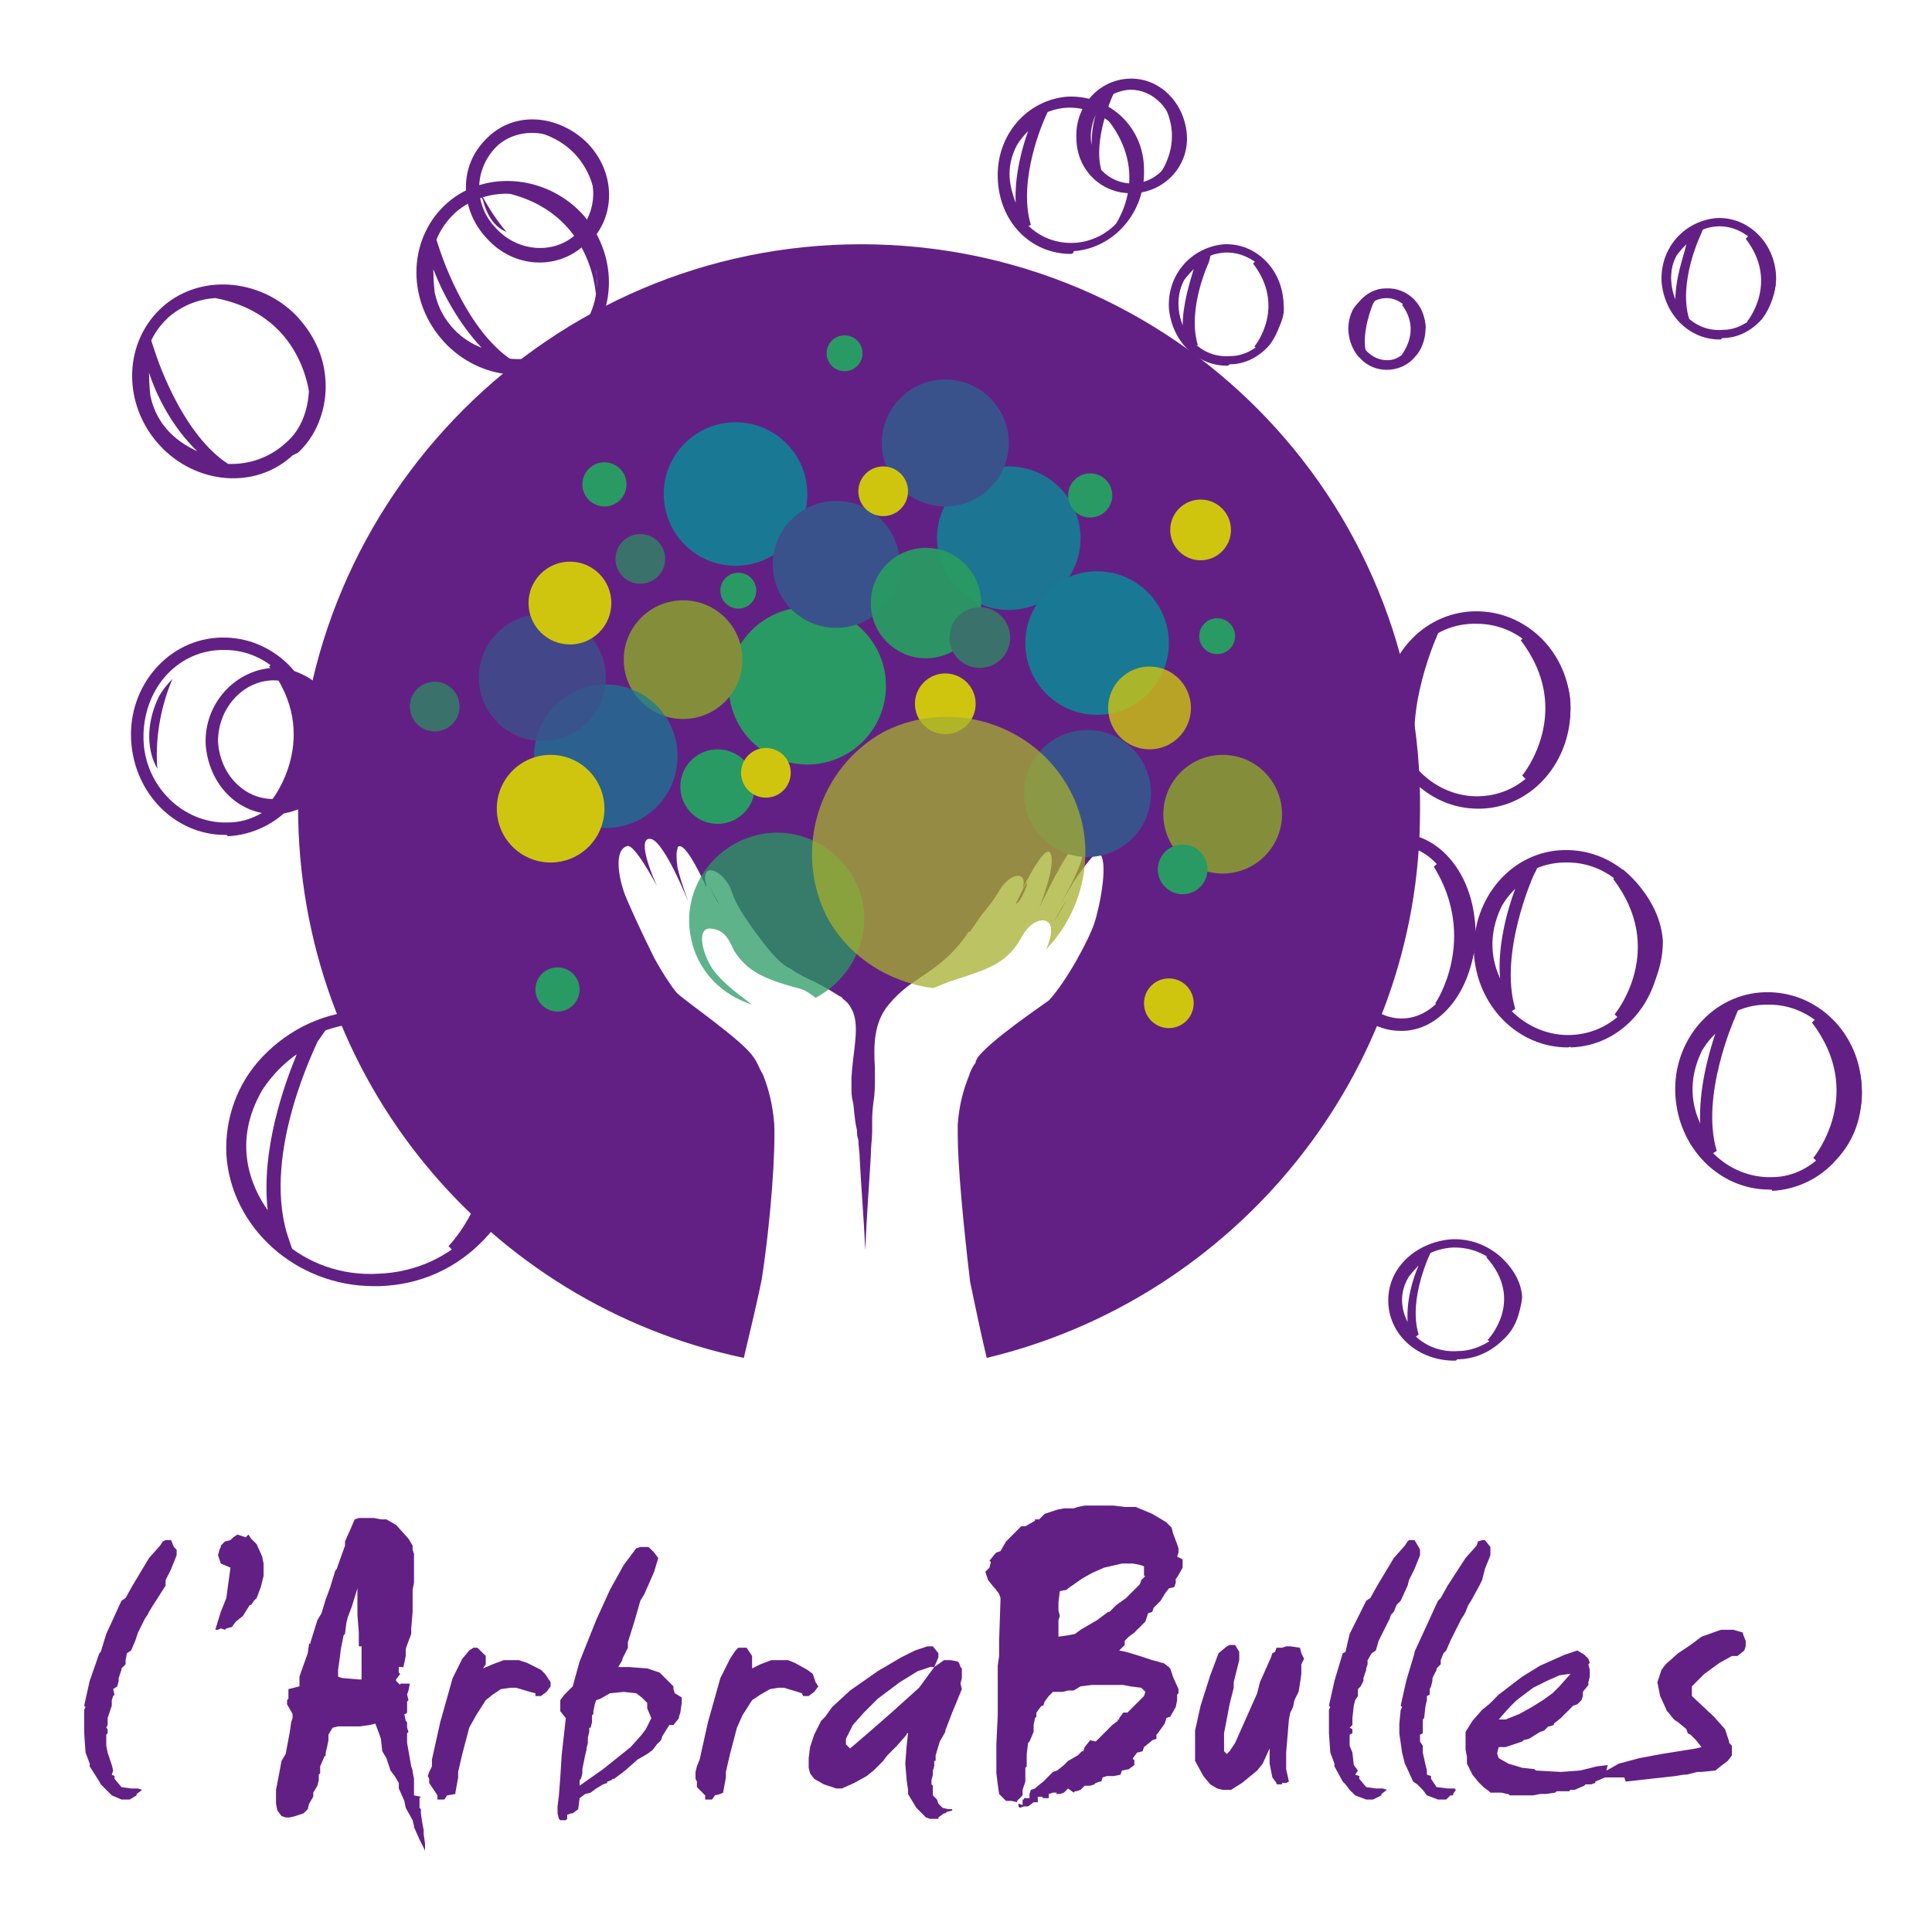 <?xml version="1.0" encoding="utf-8"?>
<!-- Generator: Adobe Illustrator 26.3.1, SVG Export Plug-In . SVG Version: 6.00 Build 0)  -->
<svg version="1.1" id="Layer_1" xmlns="http://www.w3.org/2000/svg" xmlns:xlink="http://www.w3.org/1999/xlink" x="0px" y="0px"
	 width="140px" height="140px" viewBox="0 0 140 140" style="enable-background:new 0 0 140 140;" xml:space="preserve">
<style type="text/css">
	.st0{fill:#632084;}
	.st1{opacity:0.47;}
	.st2{fill:#299A63;}
	.st3{fill:#848E3A;}
	.st4{fill:#197994;}
	.st5{opacity:0.95;fill:#197994;enable-background:new    ;}
	.st6{opacity:0.74;fill:#197994;enable-background:new    ;}
	.st7{fill:#3A528C;}
	.st8{opacity:0.76;fill:#3A528C;enable-background:new    ;}
	.st9{opacity:0.95;fill:#299A63;enable-background:new    ;}
	.st10{fill:#CFC50F;}
	.st11{fill:#3A716B;}
	.st12{opacity:0.79;fill:#CFC50F;enable-background:new    ;}
	.st13{opacity:0.75;fill:#299A63;enable-background:new    ;}
	.st14{opacity:0.75;fill:#A6AF2F;enable-background:new    ;}
</style>
<g>
	<g>
		<polygon class="st0" points="12.4,111.6 12,111.6 11.8,111.7 11.6,112 10.8,112.9 9.6,114.9 9.1,115.8 8.8,116 7.7,118.4 
			7.3,119.7 7.2,119.8 6.5,121.8 6.1,123.6 6.2,123.7 6.1,123.9 6.1,124.9 6.1,125.6 6.2,127 6.5,127.8 6.5,128 7.2,129.1 
			7.3,129.3 7.7,129.7 8.1,130.1 8.8,130.4 9.2,130.4 9.4,130.4 9.9,130.1 9.9,130.1 9.9,130 10.3,129.7 10,129.6 9.9,129.6 
			9.5,129.6 8.8,129.5 8.3,128.9 8.3,128.7 8.1,128.6 8.2,128.3 8.1,127.9 7.8,127 7.7,126.5 7.7,126.2 7.7,125.7 7.8,125.6 
			7.8,125.3 7.7,125.2 7.8,125 7.8,124.6 7.8,124.5 8.1,123.6 8.1,123.2 8.2,122.9 8.3,122.8 8.2,122.4 8.5,122.2 8.6,121.8 
			8.6,121.6 8.8,121 8.8,120.9 9.1,120.6 9.1,120.3 9.2,119.8 9.5,119.6 9.8,118.9 10,118.3 10.5,117.3 10.7,117 10.8,116.8 
			11.1,116.3 11.3,116 12,114.9 12,114.5 12.4,113.7 12.8,112.7 12.8,112.3 12.6,112.1 		"/>
		<polygon class="st0" points="18.6,111.9 18.2,111.5 18,111.2 17.8,111.4 17.2,111.2 16.9,111.4 16.7,111.6 16.3,111.7 16,112 
			16,112.1 15.9,112.3 15.8,112.7 15.9,113 16,113.3 16.7,113.6 16.4,115.8 16,116.8 15.6,118.1 15.8,118.1 16,118 16.3,118.1 
			16.4,118 16.8,117.9 17.1,117.5 17.6,117.1 18.1,116.3 18.2,116.3 18.4,116 18.6,115.8 18.9,115 19.1,114.2 19.1,113.3 19,112.8 
					"/>
		<path class="st0" d="M29.2,120.9L29.2,120.9l0.1-0.4l0.1-0.5v-0.5l0.1-0.3l0.3-0.8V118l0.1-1.2V116v-0.8l0.1-0.5v-0.1v-0.4v-0.4
			v-1.2l-0.1-0.3v-0.3V112l-0.3-0.5l-0.9-1l-0.7-0.4h-0.3h-0.1l-0.5-0.1h-0.8L26,110l-0.3,0.1l-0.3,0.7l-0.4,0.9L25,112l-0.5,1.4
			l-0.1,0.3l-0.1,0.1l-0.4,1.3l-0.3,0.8l-0.3,1l-0.3,0.5l-0.5,1.6v0.1h-0.1l-0.1,0.7l-0.5,1.4l-0.1,0.3l0,0.7l-0.4,0.1l-0.4,0.1l0,0
			v0.3v0.3v0.1l-0.1,0.1v0.3l0.4,0.7v0.3l-0.1,0.3l-0.1,0.7l-0.3,1.6l-0.3,0.5l-0.3,1.6l-0.1,0.5v0.9v0.1l0.1,0.5l0.3,0.4l0.3,0.1
			h0.3l0.4-0.1l0.3-0.1l0.3-0.1l0.3-0.3l0.1-0.4l0.3-0.5v-0.3l0.3-0.5l0.1-0.4v-0.4l0.1-0.1V128l0.3-0.7l0.1-0.1V127l0.1-0.4
			l0.1-0.5v-0.4l0.3-0.5l0.4-0.1h0.7h0.9l0,0l0.7-0.1l0.4-0.1l0.3,0.8l0.1,0.3l0.1,0.9l0.3,0.5l0.3,0.9l0.3,0.4l0.3,0.5v0.4l0.4,0.9
			l0.1,0.5l0.5,0.9l0.1,0.4v0.1l0.4,0.9l0.4,0.8v-0.5l-0.1-0.7v-0.3l-0.1-0.5l-0.1-0.7v-0.3l-0.1-0.1v-0.4v-0.3l0.1-0.1l-0.5-0.1
			v-0.8v-0.4l-0.1-0.5v-0.1l-0.1-0.3l-0.3-1.7v-0.4v-0.3l0.1-0.1l-0.1-0.3v-0.4l-0.1-0.1l-0.1-0.5h0.1l0.1-0.1v-0.5v-0.3l0.1-0.1
			l-0.1-0.4l0.1-0.3l0.1-0.5H29v0.1l-0.3-0.3v-0.1l0.3-0.4l-0.1-0.1v-0.1v-0.3H29.2z M26.2,119.3v0.7v0.7v1H26l-1.2-0.1l-0.3-0.1
			v-0.5l0.1-0.7l0.1-0.8l0.1-0.5l0.1-0.5l0.1-0.1l0.1-0.8l0.1-0.4l0.3-0.8l0.4-1.3v0.9v1l0.1,1.3v1H26.2z"/>
		<polygon class="st0" points="39.5,121.3 39.2,121 38.2,120.5 37.6,120.3 36.5,120.3 35.7,120.6 35,120.9 35.2,120.6 35.2,120 
			34.6,119.4 34.3,119.4 34,119.6 33.5,120.2 32.8,121.6 31.9,124.8 31.3,127.5 31.3,128 31.1,128.4 31,128.7 31.1,128.9 
			31.1,129.1 31.1,129.2 31.3,129.5 31.7,130.1 31.7,130.4 31.9,130.4 32.2,130.4 32.4,130.1 33,130 33,129.9 33.2,128.8 
			33.2,128.4 33.5,127.1 34,125.2 34.5,124.3 35.2,123.2 35.7,122.8 36.3,122.4 37,122.3 37.4,122.3 38.4,122.6 38.8,122.7 
			38.8,122.9 39.2,122.9 39.6,122.6 39.6,122.6 39.9,122.2 39.9,121.9 		"/>
		<path class="st0" d="M48.9,122.7l-0.1-0.3v-0.1v-0.1l-0.5-0.5l-0.5-0.5l-0.9-0.3l-1.3-0.1h-0.8l0.3-0.5v-0.1l0.4-0.8V119l0.5-1.6
			l0.4-1.4l0.3-0.5l0.7-1.6l0.3-1l-0.3-0.4l-0.4-0.4h-0.3h-0.3l-0.3,0.1l-0.9,1.2l-1,1.8l-1,2.2l-1.2,3l-0.5,1.8l-0.1,0.1l-0.4,0.4
			l-0.1,0.1l-0.3,0.4v0.8l0.4,0.5l-0.3,2.7l-0.1,1.6l-0.1,1.3l-0.1,0.8v0.1v0.4l0.1,0.4l0.1,0.1h0.4l0.1-0.1v-0.3l0.3-0.1h0.1
			l0.4-0.3l0.1-0.8l0.4-0.3l0.4-0.1l0.4-0.3l0.5-0.3l0.3-0.1v-0.1l0.3-0.1l0.1-0.1h0.1l0.4-0.3l0.4-0.3l0.9-0.8l0.7-0.4l0.4-0.3
			l0.3-0.4l0.3-0.3l0.1-0.3l0.5-0.8h0.3l0.4-0.5v-0.1l0.1-0.3l0.1-0.7v-0.1v-0.3L48.9,122.7z M47.2,124.5l-0.4,0.8l-0.3,0.4
			l-0.8,0.9l-2,1.6l-1.7,1.2v-0.4l0.1-0.1l0.1-0.4v-0.3l0.1-0.5l0.1-0.5l0.1-0.4v-0.1l0.1-0.4v-0.4l0.1-0.4v-0.3h0.1l0.1-0.4v-0.1
			v-0.4l0.1-0.1V124l0.1-0.5l0.1-0.3l0.3-0.1l0.7-0.4l1-0.1l0.9,0.1l0.4,0.3l0.4,0.4v0.4L47.2,124.5z"/>
		<polygon class="st0" points="59,122.6 59.3,122.2 59.1,121.9 58.9,121.3 58.5,121 57.6,120.5 57.1,120.3 55.9,120.3 55.1,120.6 
			54.5,120.9 54.5,120.6 54.5,120 54.1,119.4 53.5,119.4 53.3,119.6 52.9,120.2 52.2,121.6 51.3,124.8 50.7,127.5 50.5,128 
			50.4,128.4 50.4,128.7 50.4,128.9 50.5,129.1 50.5,129.2 50.5,129.5 51.1,130.1 51.1,130.4 51.3,130.4 51.6,130.4 51.8,130.1 
			52.2,130 52.4,129.9 52.6,128.8 52.6,128.4 52.9,127.1 53.4,125.2 53.8,124.3 54.5,123.2 55.1,122.8 55.8,122.4 56.4,122.3 
			56.8,122.3 57.8,122.6 58.1,122.7 58.2,122.9 58.6,122.9 		"/>
		<path class="st0" d="M69.7,120.9l-0.1-0.1l-0.1-0.3l-0.1-0.1l-0.5-0.1h-0.4h-0.1l-0.7,0.5l0.3-0.7v-0.3l-0.4-0.5h-0.4l-0.9,0.3
			l-1,0.5l-1.7,1l-2,1.4l-1.3,1.2l-0.5,0.7l-0.3,0.3l-0.5,1l-0.3,0.9l-0.1,0.8v0.7l0.1,0.4l0.3,0.4l0.7,0.4l0.9,0.3h0.4l0.9-0.4
			l0.9-0.5l0.5-0.4l0.3-0.3l0.1-0.1l0.3-0.3l0.3-0.4l0.7-0.7l0.7-0.8v-0.1h0.1l-0.1,0.9l-0.1,1.3l0.1,1.2l0.1,0.7v0.3l0.3,0.5
			l0.3,0.5l0.7,0.7l0.3,0.1h0.5h0.1v-0.1l0.4-0.3h0.1l0.1-0.1l0.4-0.1v-0.1h-0.3l-0.4-0.1l-0.3-0.3l-0.1-0.3l-0.3-0.3v-0.7l-0.1-0.1
			v-0.3l0.1-0.4v-0.3l0.1-0.3v-0.4h0.1v-0.4l0.3-1l0.4-0.7v-0.1l0.5-1.3l0.7-1.7l-0.1-0.4l0.1-0.4L69.7,120.9z M66.6,122.3l-2,1.8
			l-1.6,1.4l-1.4,1.2l-0.3-0.3v-0.4l0.5-1l0.8-0.9l1-1l1.6-1.2l1.3-0.8l0.9-0.3h0.3L66.6,122.3z"/>
		<path class="st0" d="M85.3,112.8l0.1-0.3v-0.3l-0.1-0.3l-0.3-0.8l-0.1-0.4l-0.4-0.4L84,110l-0.5-0.3l-1.2-0.5h-0.3l-0.5,0
			l-0.8-0.1h-1.4H79h-0.4l-0.5,0.1l-0.3,0.1h-0.4h-0.3l-0.5,0.1l-0.9,0.3l-0.3,0.3l-0.1,0.1H75v0.1l-0.7,0.4h-0.3l-0.7,0.7l-0.4,0.4
			l-0.4,0.7l-0.3,0.1l-0.1,0.1l-0.4,0.5l0.1,0.1l-0.1,0.4l-0.3,0.3l0.1,0.3l0.1,0.3L72,115l0.1,0.1l0.3,0.4l0.1,0.3v0.1l-0.1,3v0.3
			v0.4v0.3v0.1l-0.1,0.7v0.7v0.9v0.7v1v0.3l-0.1,2.1v2.1l0.1,0.8l0.1,0.7l0.5,0.5h0.4l0.4,0.1v-0.1l0.4-0.4v-0.4l0.1-0.3l0.1-0.3v-1
			l0.1-0.1v-0.4v-0.5l0.1-0.8l0.1-0.1l0.3-0.7V125l0.1-0.5l0.1-0.1v-0.3l0.3-0.4l0.1-0.1h0.1l0.1-0.3l0.3-0.4l0.3-0.3h0.7l0.4-0.1
			h0.4l0.5-0.3l0.8-0.1h0.5h0.5h0.5h0.7l0.1,0l0.5,0.1l0.8,0.1l0.3,0.3l-0.1,0.3l-0.4,0.4l-0.5,0.5l-0.3,0.3l-0.3,0l-0.3,0.4v0.1
			h-0.1v0.1l-0.4,0.3l-0.5,0.5l-0.1,0.1l-0.3,0.3l-0.3,0.3l-0.4-0.1l-0.4,0.5l-0.1,0.3h-0.1l-0.3,0.3l-0.7,0.4l-0.3,0.3l-0.5,0.4
			l-0.3,0.1l-0.7,0.7l-0.5,0.4l-0.1,0.1l-0.3,0.1l-0.1,0.3v0.3h-0.1h-0.3v0.1h-0.1v0.1v0.3l-0.3-0.1v0.1v0.1l0.1,0.1l0.3-0.1h0.3
			l0.4-0.3h0.3v-0.4h0.3l0.1,0.1H76V130l0.3-0.1h0.3l-0.1,0.1h0.3l0.3-0.1l0.3-0.3l0.4,0.3l0.1-0.1h0.1l0.3-0.1l0.3-0.3h0.1h0.3
			l0.3-0.1l0.1-0.1l0.3-0.1h0.1l0.1-0.3l0.3-0.1h0.5l0.5-0.1l0.1-0.3l0.5-0.1l0.4-0.3v-0.4l-0.4,0h0.3v-0.1l0.3-0.4l0.4-0.1l0.1-0.3
			l0.5-0.4l0.1-0.1l0.3-0.1v-0.3l0.1-0.1l0.5-0.7l0.1-0.3v-0.1l0.3-0.1l0.4-0.7l0.1-0.5v-0.4l0.1-0.1v-0.3l-0.4-0.9l-0.1-0.3
			l-0.1-0.3l-0.1-0.1l-0.4-0.3h-0.1l-0.3-0.1l-0.4-0.1l-0.9-0.3l-1-0.3l-0.5-0.1l0.4-0.4v-0.3l0.3-0.3l0.4-0.3l0.3-0.3l0.5-0.5
			l0.1-0.3l0.1-0.3l0.3-0.1l0.1-0.3l0.5-0.5l0.3-0.5l0.3-0.4l0.4-0.1l0.1-0.3v-0.3l0.1-0.1l0.4-0.7v-0.3v-0.3L85.3,112.8L85.3,112.8
			z M83,114.2l-0.3,0.3l-0.1,0.3l-0.1,0.1l-0.5,0.5l-0.4,0.4l-0.7,0.5l-0.5,0.5h-0.1l-0.4,0.3l-0.4,0.3l-1.2,0.7l-0.4,0.3l-0.5,0.1
			l-0.7,0.1v-0.7v-0.5l0.1-0.3l-0.1-0.4v-0.3v-0.3l0.1-0.8l0.5-0.1l0.1-0.1l1-0.7l0.7-0.4l0.9-0.4l1.3-0.3h0.8l0.5,0.1l0.3,0.1v0.3
			V114.2z"/>
		<polygon class="st0" points="94.2,119.4 93.5,119.3 93.2,119.3 92.9,119.4 92.5,119.4 92.4,119.7 92.2,119.8 92.1,120.1 
			91.3,121.9 91.1,122.7 89.5,126.3 89.1,126.9 88.9,127.1 88.7,126.9 88.7,125.6 89.1,123.5 89.4,122.3 89.4,121.9 89.8,120.3 
			89.8,119.7 89.5,119.2 89.1,119.2 89.1,119.2 88.9,119.3 88.3,119.8 87.7,121.4 87,123.6 86.6,125.4 86.6,126.9 86.6,127.6 
			87.2,128.7 87.7,129.3 88.2,129.6 88.6,129.7 89.2,129.7 90,129.2 91.1,128.3 91.5,127.8 92,126.7 92,127.8 92.1,128.3 
			92.2,128.8 92.5,129.2 92.5,129.3 92.6,129.3 92.9,129.3 92.9,129.2 93.2,129.2 93.4,129.1 93.2,128.2 93.2,127 93.3,125.8 
			93.4,124.6 93.5,124.1 93.7,123.7 93.8,123.2 94.1,122.6 94.2,122 94.3,121.3 94.3,121 94.3,120.6 94.5,120.2 94.5,120.2 
			94.3,119.8 		"/>
		<polygon class="st0" points="102,114.9 102.1,114.5 102.5,113.7 102.9,112.7 102.9,112.3 102.8,112.1 102.5,111.6 102.1,111.6 
			102,111.7 101.8,112 101,112.9 99.8,114.9 99.3,115.8 99,116 97.8,118.4 97.5,119.7 97.3,119.8 96.7,121.8 96.3,123.6 96.4,123.7 
			96.3,123.9 96.3,124.9 96.3,125.6 96.4,127 96.7,127.8 96.7,128 97.3,129.1 97.5,129.3 97.8,129.7 98.2,130.1 99,130.4 
			99.4,130.4 99.5,130.4 100.1,130.1 100.1,130.1 100.1,130 100.5,129.7 100.2,129.6 100.1,129.6 99.7,129.6 99,129.5 98.5,128.9 
			98.5,128.7 98.2,128.6 98.4,128.3 98.1,127.9 98,127 97.8,126.5 97.8,126.2 97.8,125.7 98,125.6 98,125.3 97.8,125.2 98,125 
			98,124.6 98,124.5 98.1,123.6 98.2,123.2 98.4,122.9 98.4,122.8 98.4,122.4 98.6,122.2 98.8,121.8 98.8,121.6 99,121 99,120.9 
			99.1,120.6 99.1,120.3 99.4,119.8 99.7,119.6 99.9,118.9 100.2,118.3 100.7,117.3 100.8,117 101,116.8 101.2,116.3 101.5,116 		
			"/>
		<polygon class="st0" points="106.4,116.3 106.6,116 107.2,114.9 107.4,114.5 107.6,113.7 108,112.7 108,112.3 108,112.1 
			107.6,111.6 107.4,111.6 107.1,111.7 107,112 106.2,112.9 104.9,114.9 104.4,115.8 104.2,116 103.1,118.4 102.5,119.7 
			102.5,119.8 101.9,121.8 101.5,123.6 101.6,123.7 101.5,123.9 101.4,124.9 101.4,125.6 101.6,127 101.8,127.8 101.9,128 
			102.4,129.1 102.7,129.3 103.1,129.7 103.4,130.1 104.2,130.4 104.6,130.4 104.8,130.4 105.1,130.1 105.3,130.1 105.3,130 
			105.5,129.7 105.4,129.6 105.3,129.6 104.9,129.6 104.1,129.5 103.7,128.9 103.7,128.7 103.4,128.6 103.4,128.3 103.3,127.9 
			103.1,127 103.1,126.5 102.9,126.2 102.9,125.7 103.1,125.6 103.1,125.3 103.1,125.2 103.1,125 103.1,124.6 103.2,124.5 
			103.3,123.6 103.4,123.2 103.4,122.9 103.6,122.8 103.6,122.4 103.7,122.2 103.8,121.8 103.8,121.6 104.1,121 104.1,120.9 
			104.4,120.6 104.4,120.3 104.6,119.8 104.8,119.6 105.1,118.9 105.4,118.3 105.9,117.3 106.1,117 106.2,116.8 		"/>
		<path class="st0" d="M116.5,127.9L116.5,127.9l-0.8,0.1l-1.2,0.3l-1.4,0.1l-1.8-0.1l-0.1-0.1l-0.9-0.1l-1-0.3l-0.7-0.4l-0.1-0.3
			V127l0.1-0.4h0.5l1.2-0.4l0.1-0.1l0.4-0.1l0.8-0.5l0.3-0.1l0.3-0.3h0.1l0.3-0.1v-0.1l0.5-0.4l0.5-0.5l0.4-0.4l0.3-0.1l0.3-0.3
			l0.1-0.3v-0.3l0.4-0.5v-0.1v-0.1l0.1-0.4v-0.5l-0.1-0.4l0.1-0.1l-0.1-0.3l-0.3-0.3l-0.5-0.3l-0.9,0.3l-1.8,0.8l-1.3,0.8l-1.7,1.3
			l-0.3,0.3l-0.4,0.4l-0.5,0.4l-0.7,0.8l-0.5,0.8v0.4v0.4v0.3v0.1v0.1l0.1,0.5v0.1v0.4l0.4,0.8l0.4,0.5l0.4,0.4l0.4,0.3l0.1,0.1h0.3
			h0.1h0.3l0,0l0,0h0.1l0.4,0.1h0.1l0.1,0.1h0.4h0.1h0.3h0.1l0,0h0.5l0,0h0.3l0.5-0.1h0.4l0.7-0.1l0.1-0.1h0.3l0,0h0.3h0.3l0.1-0.1
			h0.3l0.7-0.3l0.1-0.1h0.4l0.3-0.1v-0.1l0.7-0.3L116.5,127.9L116.5,127.9z M109.4,123.7l0.5-0.5l1.2-0.9l1-0.5l0.9-0.4l0.7-0.1h0.1
			l-0.8,0.9l-0.5,0.5l-0.7,0.5l-0.8,0.5l-0.9,0.5l-1,0.4h-0.5L109.4,123.7z"/>
		<polygon class="st0" points="126.3,118.3 126.3,118.3 125.6,118.1 125,118.1 124.7,118.1 123.3,118.6 122.5,119.2 121.6,119.8 
			120.7,120.6 120.4,121 120.1,121.9 120.3,122.9 120.8,124 120.9,124.1 121.3,124.6 121.3,124.6 121.6,124.8 122.2,125.3 
			122.3,125.6 122.5,125.7 122.9,126.1 123.3,126.6 123.3,126.6 122.9,126.7 120.4,127.1 118.8,127.4 117.3,127.8 116.6,128.2 
			116.2,128.4 116.1,128.8 116.2,128.8 116.5,128.8 117.1,128.8 117.4,128.8 117.4,128.8 117.7,128.8 117.8,129.1 119.6,128.9 
			121.4,128.7 122,128.6 122.2,128.6 123,128.4 123.3,128.4 124.3,128.3 124.8,127.9 125.2,127.6 125.5,127.2 125.5,127.1 
			125.5,126.9 125.5,126.7 125.5,126.5 125.3,126.3 125.3,126.2 125,125.3 124.2,124.4 122.6,122.9 122.6,122.7 122.6,122.6 
			122.6,122.2 123.5,121.3 124.6,120.5 125.5,120 125.9,120 126.4,119.6 126.5,119.3 126.5,118.9 126.3,118.4 		"/>
		<g>
			<path class="st0" d="M62.4,17.7c-22.5,0-40.8,18.4-40.8,40.8c0,19.7,13.8,36,32.3,39.9c0.5-2.1,1-4.2,1.3-5.7
				c0.7-4.6,1-9.4,0.9-11.3c-0.1-1.3-0.4-2.5-0.8-3.5c-0.3-0.5-0.4-0.9-0.7-1.3c-0.8-1.2-4.6-3.8-5.5-4.6c0,0,0,0-0.1-0.1
				c-0.4-0.5-1-1.4-1.6-2.5c-0.9-1.8-2-4.2-2.2-4.8c-0.4-1.2-0.7-3.1,0.3-3.3c0.4,0,1.3,1.4,2.1,2.9c-0.8-1.8-1.3-3.6-0.4-3.4
				c1,0.3,2.7,4.6,2.7,4.6s-0.5-1.3-0.8-2.5c-0.1-0.7-0.1-1.2,0-1.4v-0.1c0.4-0.5,1.4,1.4,2.1,2.9c0,0,0,0,0-0.1
				c-0.5-1.6,0.8-1.4,1.6-0.1c0.4,0.7,0.1,1,2.2,3.8c0.9,1.2,1.6,2,2.3,2.3c0.4,0.3,0.8,0.5,1.2,0.7c0.7,0.3,1.4,0.7,2.2,1.2
				c0.1,0.1,0.3,0.1,0.4,0.3c0.4,0.3,0.5,0.5,0.7,0.9c0.5,1.2,0,2.9-0.1,4.8c0,0.3,0,0.4,0,0.7s0,0.7,0.1,1c0.1,0.5,0.1,1.3,0.3,2.1
				c0,0.3,0,0.4,0.1,0.7c0,0.4,0.1,0.9,0.1,1.4c0.1,2,0.3,4.3,0.4,6.6c0.1-2.5,0.3-5,0.4-6.8c0-0.7,0.1-1.3,0.1-1.8
				c0-0.3,0-0.5,0-0.8c0-0.8,0.1-1.3,0.1-1.4c0.1-0.5,0.1-1.2,0.1-1.7c0-0.3,0-0.5,0-0.7c-0.1-1.6-0.1-3.3,1-4.6
				c1.7-2.1,3.6-2.2,5.6-5c0.1-0.1,0.1-0.3,0.3-0.3c0.5-0.7,0.8-1.2,1-1.4c0.8-1,0.9-1.2,1.2-1.7c0.8-1.2,2-1.3,1.6,0
				c0.7-1.4,1.7-3.1,2-2.6c0.5,0.8-0.8,4-0.8,4s1.4-3,2.3-4.2c0.1-0.3,0.4-0.4,0.4-0.4c1.3-0.4-0.1,2.5-1.2,4.4
				c0.3-0.5,0.7-1.2,1-1.7c0.8-1.2,1.6-2.2,1.8-2.1c0.8,0.4,0.1,3.9-0.3,5.1c-0.4,1.2-2,4.2-3.3,5.6c-0.4,0.3-4.4,3-5.2,4.2
				c0,0.1-0.1,0.1-0.1,0.3c-0.3,0.4-0.4,0.7-0.5,1c-0.4,1-0.7,2.1-0.8,3.5c0,0.1,0,0.4,0,0.7c0,2.2,0.4,6.5,0.9,10.7
				c0.3,1.4,0.7,3.4,1.2,5.5c18-4.3,31.4-20.5,31.4-39.6C103.2,36,84.9,17.7,62.4,17.7z"/>
			<path class="st0" d="M77.3,65.2c-0.5,0.9-0.9,1.6-0.9,1.6S76.7,66.1,77.3,65.2z"/>
			<path class="st0" d="M74.4,64.2c0-0.1,0-0.1,0-0.3c-0.4,0.8-0.8,1.6-0.8,1.6S73.9,65.5,74.4,64.2z"/>
			<path class="st0" d="M52.1,65.5c0,0-0.3-0.5-0.7-1.3C52,65.5,52.1,65.5,52.1,65.5z"/>
		</g>
		<g>
			<g>
				<path class="st0" d="M128.2,86.2c-3.6,0-6.6-3-6.8-6.9s2.7-7.3,6.5-7.4c3.8-0.1,6.9,3,7,6.9c0.1,2-0.5,3.8-1.8,5.2
					c-1.2,1.4-2.9,2.2-4.7,2.3C128.5,86.2,128.3,86.2,128.2,86.2z M128.2,72.8c-0.1,0-0.1,0-0.3,0c-3.3,0.1-5.7,3-5.6,6.5
					c0.1,3.4,2.9,6.1,6.1,6c1.6,0,3-0.8,4-2c1-1.2,1.6-2.9,1.6-4.4C133.9,75.4,131.3,72.8,128.2,72.8z"/>
			</g>
			<g>
				<path class="st0" d="M131.9,84.2c0,0,4.2-4.8-0.1-10.4C131.7,73.8,137.9,78.5,131.9,84.2z"/>
				<path class="st0" d="M132.1,84.6l-0.7-0.7c0.1-0.1,3.8-4.7-0.1-9.8l0.7-0.7c0.1,0.1,2.7,2.1,2.9,5.2
					C135.1,80.7,134.2,82.7,132.1,84.6z"/>
			</g>
			<g>
				<path class="st0" d="M123.6,83.9c0,0-3.5-3.6-1.2-8.1c0-0.1,1-2,2.7-2.6l1-0.4l-0.4,1c0,0-2.5,5.6-1.3,9.6L123.6,83.9z
					 M124.3,74.9c-0.7,0.7-1,1.3-1,1.3c-1,2.1-0.7,3.9-0.1,5.2C123.1,78.9,123.8,76.4,124.3,74.9z"/>
			</g>
		</g>
		<g>
			<g>
				<path class="st0" d="M113.6,75.9c-3.6,0-6.6-3-6.8-6.9c-0.1-3.9,2.7-7.3,6.5-7.4c3.8-0.1,6.9,3,7,6.9s-2.7,7.3-6.5,7.4
					C113.9,75.8,113.7,75.9,113.6,75.9z M113.6,62.5c-0.1,0-0.1,0-0.3,0c-3.3,0.1-5.7,3-5.6,6.5c0.1,3.4,2.9,6.1,6.1,6
					c3.3-0.1,5.7-3,5.6-6.5C119.3,65.1,116.7,62.5,113.6,62.5z"/>
			</g>
			<g>
				<path class="st0" d="M117.3,73.8c0,0,4.2-4.8-0.1-10.4C117.1,63.5,123.3,68.1,117.3,73.8z"/>
				<path class="st0" d="M117.7,74.2l-0.7-0.7c0.1-0.1,3.8-4.7-0.1-9.8l0.7-0.7c0.1,0.1,2.7,2.1,2.9,5.2
					C120.5,70.3,119.6,72.4,117.7,74.2z"/>
			</g>
			<g>
				<path class="st0" d="M109.1,73.6c0,0-3.5-3.6-1.2-8.1c0-0.1,1-2,2.7-2.6l1-0.4l-0.5,1c0,0-2.5,5.6-1.3,9.6L109.1,73.6z
					 M109.8,64.4c-0.7,0.7-1,1.3-1,1.3c-1,2.1-0.7,3.9-0.1,5.2C108.5,68.6,109.2,66,109.8,64.4z"/>
			</g>
		</g>
		<g>
			<g>
				<path class="st0" d="M107.1,58.6c-3.6,0-6.6-3-6.8-6.9s2.7-7.3,6.5-7.4c3.8-0.1,6.9,3,7,6.9s-2.7,7.3-6.5,7.4
					C107.2,58.6,107.2,58.6,107.1,58.6z M107,45.2c-0.1,0-0.1,0-0.3,0c-3.3,0.1-5.7,3-5.6,6.5c0.1,3.4,2.9,6.1,6.1,6
					c3.3-0.1,5.7-3,5.6-6.5C112.7,47.8,110.2,45.2,107,45.2z"/>
			</g>
			<g>
				<path class="st0" d="M110.7,56.6c0,0,4.2-4.8-0.1-10.4C110.6,46.2,116.7,50.8,110.7,56.6z"/>
				<path class="st0" d="M111,56.9l-0.7-0.7c0.1-0.1,3.8-4.7-0.1-9.8l0.7-0.7c0.1,0.1,2.7,2.1,2.9,5.2C113.9,53.1,113,55.1,111,56.9
					z"/>
			</g>
			<g>
				<path class="st0" d="M102.8,55.8c0,0-3.3-3.4-1-7.6c0,0,0.9-1.8,2.5-2.5C104.2,45.9,101.6,51.5,102.8,55.8z"/>
			</g>
		</g>
		<g>
			<g>
				<path class="st0" d="M101.5,74.7c-3,0-5.3-3-5.5-6.9s2.2-7.3,5.2-7.4c3.1-0.1,5.6,3,5.7,6.9c0.1,3.9-2.2,7.3-5.2,7.4
					C101.6,74.7,101.5,74.7,101.5,74.7z M101.4,61.3h-0.1c-2.5,0.1-4.4,3-4.3,6.5c0.1,3.4,2.2,6.1,4.7,6c2.5-0.1,4.4-3,4.3-6.5
					C105.8,64.1,103.8,61.3,101.4,61.3z"/>
			</g>
			<g>
				<path class="st0" d="M104.4,72.8c0,0,3.3-4.8-0.1-10.4C104.2,62.4,109.1,67,104.4,72.8z"/>
				<path class="st0" d="M104.8,73.2l-0.8-0.5c0.1-0.1,3.1-4.7-0.1-9.9l0.8-0.7C104.6,62.1,109.7,67,104.8,73.2z"/>
			</g>
			<g>
				<path class="st0" d="M98.1,72.1c0,0-2.6-3.4-0.9-7.6c0,0,0.8-1.8,2-2.5C99.1,62.1,97.2,67.8,98.1,72.1z"/>
				<path class="st0" d="M97.7,72.4c-0.1-0.1-2.7-3.6-0.9-8.1c0-0.1,0.8-2,2.2-2.7l1-0.5l-0.4,1.2c0,0-2,5.6-1,9.8L97.7,72.4z
					 M98.2,63.8c-0.3,0.4-0.4,0.7-0.5,0.9c-0.8,1.8-0.7,3.4-0.4,4.6C97.5,67.3,97.8,65.2,98.2,63.8z"/>
			</g>
		</g>
		<g class="st1">
			<g>
				<path class="st0" d="M89.2,69.7c-3.6,0-6.6-3-6.8-6.9s2.7-7.3,6.5-7.4c3.8-0.1,6.9,3,7,6.9s-2.7,7.3-6.5,7.4
					C89.4,69.7,89.4,69.7,89.2,69.7z M89.2,56.2c-0.1,0-0.1,0-0.3,0c-3.3,0.1-5.7,3-5.6,6.5c0.1,3.4,2.9,6.1,6.1,6
					c3.3-0.1,5.7-3,5.6-6.5C95,58.8,92.4,56.2,89.2,56.2z"/>
			</g>
			<g>
				<path class="st0" d="M92.9,67.7c0,0,4.2-4.8-0.1-10.4C92.8,57.3,98.9,61.8,92.9,67.7z"/>
				<path class="st0" d="M93.2,68l-0.7-0.7c0.1-0.1,3.8-4.7-0.1-9.8l0.7-0.7c0.1,0.1,2.7,2.1,2.9,5.2C96.2,64.2,95.1,66.1,93.2,68z"
					/>
			</g>
			<g>
				<path class="st0" d="M85.1,66.9c0,0-3.3-3.4-1-7.6c0,0,0.9-1.8,2.5-2.5C86.4,57,83.8,62.6,85.1,66.9z"/>
				<path class="st0" d="M84.7,67.3c0,0-3.5-3.6-1.2-8.1c0-0.1,1-2,2.7-2.6l1-0.4l-0.5,1c0,0-2.5,5.6-1.3,9.6L84.7,67.3z M85.3,58.3
					c-0.7,0.7-1,1.3-1,1.3c-1,2.1-0.7,3.9-0.1,5.2C84.2,62.4,84.8,59.8,85.3,58.3z"/>
			</g>
		</g>
		<g class="st1">
			<g>
				<path class="st0" d="M33.1,56.9c-3.6,0-6.6-3-6.8-6.9c-0.1-3.9,2.7-7.3,6.5-7.4c3.8-0.1,6.9,3,7,6.9c0.1,2-0.5,3.8-1.8,5.2
					c-1.2,1.4-2.9,2.2-4.7,2.3C33.2,56.9,33.1,56.9,33.1,56.9z M33,43.5c-0.1,0-0.1,0-0.3,0c-3.3,0.1-5.7,3-5.6,6.5
					c0.1,3.4,2.9,6.1,6.1,6c1.6,0,3-0.8,4-2s1.6-2.9,1.6-4.4C38.7,46.1,36.1,43.5,33,43.5z"/>
			</g>
			<g>
				<path class="st0" d="M36.6,54.9c0,0,4.2-4.8-0.1-10.4C36.6,44.5,42.6,49.1,36.6,54.9z"/>
				<path class="st0" d="M37,55.2l-0.7-0.7c0.1-0.1,3.8-4.7-0.1-9.8l0.7-0.7c0.1,0.1,2.7,2.1,2.9,5.2C39.9,51.3,38.9,53.4,37,55.2z"
					/>
			</g>
			<g>
				<path class="st0" d="M28.8,54.1c0,0-3.3-3.4-1-7.6c0,0,0.9-1.8,2.5-2.5C30.2,44.2,27.6,49.8,28.8,54.1z"/>
				<path class="st0" d="M28.5,54.5c0,0-3.5-3.6-1.2-8.1c0-0.1,1-2,2.7-2.6l1-0.4l-0.5,1c0,0-2.5,5.6-1.3,9.6L28.5,54.5z M29.2,45.5
					c-0.7,0.7-1,1.3-1,1.3c-1,2.1-0.7,3.9-0.1,5.2C27.9,49.6,28.7,47,29.2,45.5z"/>
			</g>
		</g>
		<g>
			<g>
				<path class="st0" d="M42.3,17.8c-2,1.8-5.1,1.6-7-0.5c-2-2.1-2.1-5.3,0-7.3c2-2,5.2-1.7,7.3,0.4c2,2.1,2.1,5.3,0,7.3
					C42.3,17.7,42.3,17.7,42.3,17.8z M36,10.6C36,10.6,35.8,10.6,36,10.6c-1.7,1.7-1.7,4.3,0,6c1.6,1.7,4.2,1.8,5.7,0.4l0.1-0.1
					c1.6-1.6,1.6-4.2-0.1-5.9C40.1,9.3,37.5,9.2,36,10.6z"/>
			</g>
			<g>
				<path class="st0" d="M43.2,14.9c0,0,0-4.6-5-5.5C38.3,9.3,43.6,8.9,43.2,14.9z"/>
			</g>
			<g>
				<path class="st0" d="M34.9,14.1c0,0.3,0.1,0.4,0.1,0.4c0.3,1.2,0.9,2,1.7,2.3C36,16,35.3,14.9,34.9,14.1z"/>
			</g>
			<g>
				<path class="st0" d="M41.8,25.5c-2.7,2.5-7,2.1-9.6-0.7c-2.7-2.9-2.7-7.3,0-9.9s7.2-2.3,9.9,0.5c2.7,2.9,2.7,7.3,0,9.9
					C41.9,25.4,41.9,25.5,41.8,25.5z M33,15.4l-0.1,0.1c-2.3,2.2-2.3,6,0.1,8.5c2.3,2.5,6.1,2.7,8.5,0.5s2.3-6-0.1-8.5
					C38.9,13.6,35.3,13.4,33,15.4z"/>
			</g>
			<g>
				<path class="st0" d="M43.2,21.6c0,0-0.1-6.4-6.9-7.7C36.3,13.9,43.9,13.4,43.2,21.6z"/>
			</g>
			<g>
				<path class="st0" d="M36.9,26.8c0,0-5-0.4-6.3-5.3c0-0.1-0.5-2.2,0.3-3.8l0.5-1l0.4,1.2c0,0,1.8,5.9,5.3,8.2L36.9,26.8z
					 M31.4,19.5c0,0.9,0.1,1.7,0.1,1.7c0.5,2.3,2.1,3.5,3.4,4C33.2,23.4,32,21.1,31.4,19.5z"/>
			</g>
		</g>
		<g>
			<g>
				<path class="st0" d="M81.9,14c-2.1,0-3.9-1.7-3.9-4c-0.1-2.3,1.6-4.2,3.8-4.3c2.2-0.1,4,1.7,4.2,4s-1.6,4.2-3.8,4.3
					C82.1,14,81.9,14,81.9,14z M81.9,6.5C81.8,6.5,81.8,6.5,81.9,6.5c-1.8,0.1-3.3,1.7-3.1,3.5s1.4,3.3,3.3,3.3h0.1
					c1.7-0.1,3.1-1.7,3-3.5C84.9,7.9,83.6,6.5,81.9,6.5z"/>
			</g>
			<g>
				<path class="st0" d="M83.9,12.8c0,0,2.3-2.7,0-5.9C83.9,7,87.3,9.6,83.9,12.8z"/>
			</g>
			<g>
				<path class="st0" d="M79.2,12.7c0,0-2-2.1-0.7-4.7c0,0,0.7-1.2,1.6-1.6L81,6.1L80.6,7c0,0-1.4,3.1-0.8,5.3L79.2,12.7z M79.5,8
					c-0.1,0.1-0.1,0.3-0.1,0.3C79,9.2,79,10,79.1,10.5C79.1,9.7,79.2,8.8,79.5,8z"/>
			</g>
			<g>
				<path class="st0" d="M77.6,18.4c-2.9,0-5.2-2.3-5.3-5.5s2.2-5.7,5.1-5.9c3-0.1,5.5,2.2,5.5,5.3c0.1,3.1-2.2,5.7-5.1,5.9
					C77.8,18.4,77.6,18.4,77.6,18.4z M77.5,7.8h-0.1c-2.5,0.1-4.6,2.3-4.4,5.1s2.2,4.8,4.8,4.7c2.5-0.1,4.6-2.3,4.4-5.1
					C82.1,9.8,80,7.8,77.5,7.8z"/>
			</g>
			<g>
				<path class="st0" d="M80.4,16.9c0,0,3.3-3.8-0.1-8.2C80.4,8.7,85.2,12.3,80.4,16.9z"/>
			</g>
			<g>
				<path class="st0" d="M74,16.6c0,0-2.7-2.9-0.9-6.4c0,0,0.8-1.6,2.1-2.1l0.9-0.4l-0.4,0.9c0,0-2,4.4-1,7.7L74,16.6z M74.5,9.5
					c-0.5,0.5-0.8,1-0.8,1c-0.9,1.7-0.5,3.1-0.1,4.2C73.5,12.7,74.1,10.6,74.5,9.5z"/>
			</g>
		</g>
		<g>
			<g>
				<path class="st0" d="M19.9,59c-2.7,0-4.8-2.2-5-5.1c-0.1-2.9,2.1-5.3,4.8-5.5c2.7-0.1,5.1,2.2,5.2,5.1c0.1,2.9-2.1,5.3-4.8,5.5
					C20.1,59,19.9,59,19.9,59z M19.8,49.3h-0.1c-2.2,0.1-3.9,2.1-3.9,4.4c0.1,2.3,1.8,4.2,4,4.2h0.1c2.2-0.1,3.9-2.1,3.9-4.4
					C23.8,51.2,22,49.3,19.8,49.3z"/>
			</g>
			<g>
				<path class="st0" d="M22.5,57.4c0,0,3-3.5-0.1-7.4C22.4,50,26.7,53.2,22.5,57.4z"/>
				<path class="st0" d="M22.8,57.7L22.1,57c0.1-0.1,2.6-3.3-0.1-6.8l0.7-0.7c0.1,0,2,1.6,2.1,3.8C24.9,54.9,24.2,56.4,22.8,57.7z"
					/>
			</g>
		</g>
		<g>
			<g>
				<path class="st0" d="M16.3,60.5c-3.6,0-6.6-3-6.8-6.9s2.7-7.3,6.5-7.4c3.8-0.1,6.9,3,7,6.9c0.1,2-0.5,3.8-1.8,5.2
					c-1.2,1.4-2.9,2.2-4.7,2.3C16.5,60.5,16.4,60.5,16.3,60.5z M16.3,47.1c-0.1,0-0.1,0-0.3,0c-3.3,0.1-5.7,3-5.6,6.5
					c0.1,3.4,2.9,6.1,6.1,6c1.6,0,3-0.8,4-2c1-1.2,1.6-2.9,1.6-4.4C22,49.7,19.4,47.1,16.3,47.1z"/>
			</g>
			<g>
				<path class="st0" d="M19.9,58.6c0,0,4.2-4.8-0.1-10.4C19.8,48.2,25.9,52.7,19.9,58.6z"/>
				<path class="st0" d="M20.3,58.8l-0.7-0.7c0.1-0.1,3.8-4.7-0.1-9.8l0.7-0.7c0.1,0.1,2.7,2.1,2.9,5.2C23.2,55.1,22.3,57,20.3,58.8
					z"/>
			</g>
			<g>
				<path class="st0" d="M12.5,49.2c-0.7,0.7-1,1.3-1,1.3c-1,2.1-0.8,4-0.1,5.2C11.2,53.2,11.8,50.8,12.5,49.2z"/>
			</g>
		</g>
		<g>
			<g>
				<path class="st0" d="M100.5,26.8c-1.6,0-2.7-1.3-2.7-2.9c-0.1-1.6,1.2-3,2.6-3c1.6-0.1,2.9,1.2,2.9,2.9c0,0.8-0.3,1.6-0.8,2.1
					C102,26.5,101.2,26.8,100.5,26.8L100.5,26.8z M100.5,21.6L100.5,21.6c-1.3,0-2.2,1.2-2.1,2.3c0,1.2,1,2.2,2.1,2.2h0.1
					c0.5,0,1-0.3,1.4-0.8c0.4-0.4,0.7-1,0.5-1.7C102.5,22.6,101.5,21.6,100.5,21.6z"/>
			</g>
			<g>
				<path class="st0" d="M101.9,25.9c0,0,1.6-1.8,0-4C101.8,21.8,104.2,23.7,101.9,25.9z"/>
				<path class="st0" d="M102,26.1l-0.4-0.4c0-0.1,1.4-1.7,0-3.6l0.5-0.5c0,0,1.2,0.9,1.2,2.1C103.2,24.6,102.8,25.4,102,26.1z"/>
			</g>
			<g>
				<path class="st0" d="M98.8,25.6c0,0-1.3-1.3-0.4-3c0,0,0.4-0.7,0.9-0.9C99.3,21.8,98.4,23.9,98.8,25.6z"/>
				<path class="st0" d="M98.5,25.9C98,25.4,97.3,24,98,22.5c0,0,0.4-0.8,1.2-1l0.8-0.3L99.5,22c0,0-0.9,2.1-0.5,3.6L98.5,25.9z
					 M98.5,23.3c0,0.1-0.1,0.3-0.1,0.5C98.4,23.5,98.5,23.4,98.5,23.3z"/>
			</g>
		</g>
		<g>
			<g>
				<path class="st0" d="M27.1,93.2c-5.7,0-10.4-4.3-10.7-9.6c-0.1-2.6,0.8-5.1,2.6-7c2-2.1,4.6-3.3,7.6-3.4
					c5.9-0.3,10.8,4.2,11.1,9.6c0.1,2.6-0.8,5.1-2.6,7c-2,2.1-4.6,3.3-7.6,3.4C27.4,93.2,27.2,93.2,27.1,93.2z M27,74.1
					c-0.1,0-0.3,0-0.4,0c-2.7,0.1-5.1,1.2-6.9,3.1c-1.6,1.7-2.5,4-2.3,6.4c0.3,5.1,4.7,9,10,8.7c2.7-0.1,5.1-1.2,6.9-3.1
					c1.6-1.7,2.5-4,2.3-6.4C36.5,77.9,32.3,74.1,27,74.1z"/>
			</g>
			<g>
				<path class="st0" d="M33,90.6c0,0,6.6-6.9-0.1-14.9C32.8,75.8,42.6,82.3,33,90.6z"/>
				<path class="st0" d="M33.2,91l-0.7-0.7c0.3-0.3,6.3-6.8-0.1-14.2l0.7-0.7c0.1,0.1,4.3,3,4.6,7.4C37.8,85.6,36.3,88.3,33.2,91z
					 M35.7,79.6c1,2.7,0.8,5.1,0.1,7c0.7-1.3,1-2.5,0.9-3.8C36.6,81.6,36.2,80.5,35.7,79.6z"/>
			</g>
			<g>
				<path class="st0" d="M21.4,91.2L20.1,90c0,0-5.5-5.1-1.8-11.5c0.1-0.1,1.7-2.7,4.2-3.6l1.2-0.4l-0.7,1c0,0.1-4,7.9-2.2,13.9
					L21.4,91.2z M21.5,76.4C19.9,77.5,19,79,19,79c-2.2,3.8-0.8,7,0.4,8.7C18.9,83.3,20.6,78.6,21.5,76.4z"/>
			</g>
		</g>
		<g>
			<g>
				<path class="st0" d="M21.2,33c-2.7,2.5-7,2.1-9.6-0.7c-2.7-2.9-2.7-7.3,0-9.9s7.2-2.3,9.9,0.5c1.3,1.4,2.1,3.1,2.1,5.1
					c0,1.8-0.7,3.6-2,4.8C21.4,32.9,21.2,33,21.2,33z M12.2,23l-0.1,0.1c-2.3,2.2-2.3,6,0.1,8.5c2.3,2.5,6.1,2.7,8.5,0.5
					c1.2-1,1.7-2.6,1.7-4.2s-0.7-3.1-1.8-4.4C18.2,21.2,14.6,20.9,12.2,23z"/>
			</g>
			<g>
				<path class="st0" d="M22.5,29.3c0,0-0.1-6.4-6.9-7.7C15.6,21.4,23.3,20.9,22.5,29.3z"/>
			</g>
			<g>
				<path class="st0" d="M16.3,34.3c0,0-5-0.4-6.3-5.3c0-0.1-0.5-2.2,0.3-3.8l0.5-1l0.4,1.2c0,0,1.8,5.9,5.3,8.2L16.3,34.3z
					 M10.8,27c0,0.9,0.1,1.7,0.1,1.7c0.5,2.3,2.1,3.4,3.4,4C12.5,31,11.3,28.6,10.8,27z"/>
			</g>
		</g>
		<g>
			<g>
				<path class="st0" d="M88.9,26.5c-2.2,0-4-1.8-4.2-4.2c-0.1-2.5,1.7-4.4,4-4.6c2.3-0.1,4.2,1.8,4.3,4.2c0,1.2-0.4,2.3-1,3.1
					c-0.8,0.9-1.8,1.4-2.9,1.4C89,26.5,89,26.5,88.9,26.5z M88.9,18.3h-0.1c-2,0.1-3.5,1.8-3.4,3.9s1.7,3.8,3.8,3.6
					c0.9,0,1.8-0.5,2.5-1.2c0.7-0.8,1-1.7,0.9-2.7C92.4,19.9,90.8,18.3,88.9,18.3z"/>
			</g>
			<g>
				<path class="st0" d="M91.1,25.4c0,0,2.6-3,0-6.4C91.1,19,94.8,21.7,91.1,25.4z"/>
				<path class="st0" d="M91.3,25.5l-0.4-0.4c0.1-0.1,2.3-2.9-0.1-6l0.4-0.4c0.1,0,1.7,1.3,1.8,3.3C93.2,23.1,92.5,24.3,91.3,25.5z"
					/>
			</g>
			<g>
				<path class="st0" d="M86.1,25.1c0,0-2.1-2.2-0.7-5c0,0,0.7-1.2,1.7-1.6l0.7-0.3L87.6,19c0,0-1.6,3.4-0.8,6L86.1,25.1z
					 M86.5,19.5c-0.4,0.4-0.7,0.8-0.7,0.8c-0.7,1.3-0.4,2.5-0.1,3.3C85.7,22.1,86.2,20.5,86.5,19.5z"/>
			</g>
		</g>
		<g>
			<g>
				<path class="st0" d="M124.6,24.6c-2.2,0-4-1.8-4.2-4.2c-0.1-2.5,1.7-4.4,4-4.6c2.3-0.1,4.2,1.8,4.3,4.2c0,1.2-0.4,2.3-1,3.1
					c-0.8,0.9-1.8,1.4-2.9,1.4C124.7,24.6,124.7,24.6,124.6,24.6z M124.6,16.4h-0.1c-2,0.1-3.5,1.8-3.4,3.9s1.7,3.8,3.8,3.6
					c0.9,0,1.8-0.5,2.5-1.2c0.7-0.8,1-1.7,0.9-2.7C128.1,18.1,126.5,16.4,124.6,16.4z"/>
			</g>
			<g>
				<path class="st0" d="M126.8,23.4c0,0,2.6-3,0-6.4C126.8,17,130.4,19.9,126.8,23.4z"/>
				<path class="st0" d="M127,23.7l-0.4-0.4c0.1-0.1,2.3-2.9-0.1-6l0.4-0.4c0.1,0,1.7,1.3,1.8,3.3C128.7,21.3,128.2,22.5,127,23.7z"
					/>
			</g>
			<g>
				<path class="st0" d="M121.8,23.3c0,0-2.1-2.2-0.7-5c0,0,0.7-1.2,1.7-1.6l0.7-0.3l-0.3,0.7c0,0-1.6,3.4-0.8,6L121.8,23.3z
					 M122.2,17.7c-0.4,0.4-0.7,0.8-0.7,0.8c-0.7,1.3-0.4,2.5-0.1,3.3C121.4,20.1,122,18.6,122.2,17.7z"/>
			</g>
		</g>
		<g>
			<g>
				<path class="st0" d="M105.4,98.6c-2.6,0-4.7-1.8-4.8-4.2c-0.1-2.5,2-4.4,4.6-4.6c2.6-0.1,4.8,1.8,5,4.2c0,1.2-0.4,2.3-1.3,3.1
					c-0.9,0.9-2.1,1.4-3.3,1.4C105.5,98.6,105.5,98.6,105.4,98.6z M105.4,90.4h-0.1c-2.2,0.1-4,1.8-3.9,3.9c0.1,2.1,2,3.8,4.3,3.6
					c1,0,2.1-0.5,2.9-1.2c0.8-0.8,1.2-1.7,1-2.7C109.4,91.9,107.6,90.4,105.4,90.4z"/>
			</g>
			<g>
				<path class="st0" d="M108,97.4c0,0,2.9-3,0-6.4C107.9,91,112.2,93.9,108,97.4z"/>
				<path class="st0" d="M108.3,97.5l-0.5-0.4c0.1-0.1,2.7-2.9-0.1-6l0.5-0.4c0.1,0,2,1.3,2.1,3.3C110.2,95.2,109.6,96.5,108.3,97.5
					z"/>
			</g>
			<g>
				<path class="st0" d="M102.3,97.1c0,0-2.5-2.2-0.8-5c0,0,0.8-1.2,1.8-1.6l0.8-0.3l-0.4,0.5c0,0-1.7,3.4-0.9,6L102.3,97.1z
					 M102.8,91.7c-0.4,0.4-0.7,0.8-0.7,0.8c-0.8,1.3-0.5,2.5-0.1,3.3C101.9,94.2,102.4,92.6,102.8,91.7z"/>
			</g>
		</g>
	</g>
	<circle class="st2" cx="58.5" cy="49.7" r="5.7"/>
	<circle class="st3" cx="88.6" cy="59" r="4.3"/>
	<circle class="st3" cx="49.5" cy="47.8" r="4.3"/>
	<circle class="st4" cx="53.3" cy="35.8" r="5.2"/>
	<circle class="st5" cx="73.1" cy="39" r="5.2"/>
	<circle class="st4" cx="79.5" cy="46.6" r="5.2"/>
	<circle class="st6" cx="43.9" cy="54.8" r="5.2"/>
	<circle class="st7" cx="68.5" cy="32.1" r="4.6"/>
	<circle class="st7" cx="78.8" cy="57.5" r="4.6"/>
	<circle class="st8" cx="39.3" cy="49.1" r="4.6"/>
	<circle class="st7" cx="60.6" cy="40.9" r="4.6"/>
	<circle class="st9" cx="67.1" cy="43.7" r="4"/>
	<circle class="st2" cx="52" cy="57" r="2.7"/>
	<circle class="st2" cx="79" cy="35.9" r="1.6"/>
	<circle class="st2" cx="61.2" cy="25.6" r="1.3"/>
	<circle class="st2" cx="53.5" cy="42.8" r="1.3"/>
	<circle class="st2" cx="88.2" cy="46.1" r="1.3"/>
	<circle class="st2" cx="43.8" cy="35.1" r="1.6"/>
	<circle class="st2" cx="40.4" cy="71.7" r="1.6"/>
	<circle class="st10" cx="41.3" cy="43.7" r="3"/>
	<circle class="st10" cx="39.9" cy="58.6" r="3.9"/>
	<circle class="st10" cx="64" cy="35.6" r="1.8"/>
	<circle class="st10" cx="55.5" cy="56" r="1.8"/>
	<circle class="st10" cx="87" cy="38.4" r="2.2"/>
	<circle class="st10" cx="68.5" cy="51" r="2.2"/>
	<circle class="st11" cx="71" cy="46.2" r="2.2"/>
	<circle class="st2" cx="85.7" cy="63" r="1.8"/>
	<circle class="st11" cx="46.4" cy="40.5" r="1.8"/>
	<circle class="st11" cx="31.5" cy="51.2" r="1.8"/>
	<circle class="st12" cx="83.3" cy="51.3" r="3"/>
	<circle class="st10" cx="84.7" cy="72.7" r="1.8"/>
	<path class="st13" d="M51.5,70c-0.7-1.2-1-2.9,0.1-2.7c1,0.1,1.3,1,1.6,1.6c0.9,1.4,2,2,4.6,2.7c0.5,0.1,0.9,0.4,1.3,0.7
		c2.5-1.3,4-4.2,3.4-7c-0.8-3.4-4.2-5.6-7.6-4.8c-3.4,0.8-5.6,4.2-4.8,7.6c0.5,2.3,2.2,4,4.4,4.7C53.3,71.9,52.1,71,51.5,70z"/>
	<path class="st14" d="M69.2,71c2.5-0.8,3.6-1.2,4.6-2.7c0.3-0.5,0.7-1.4,1.6-1.6c1-0.1,0.9,1,0.4,2.1c2.9-3,3.8-7.7,1.7-11.6
		c-2.6-4.8-8.6-6.6-13.4-4.2c-4.8,2.6-6.6,8.6-4.2,13.4c1.6,3,4.6,4.8,7.7,5.2C68,71.5,68.5,71.2,69.2,71z"/>
</g>
</svg>
